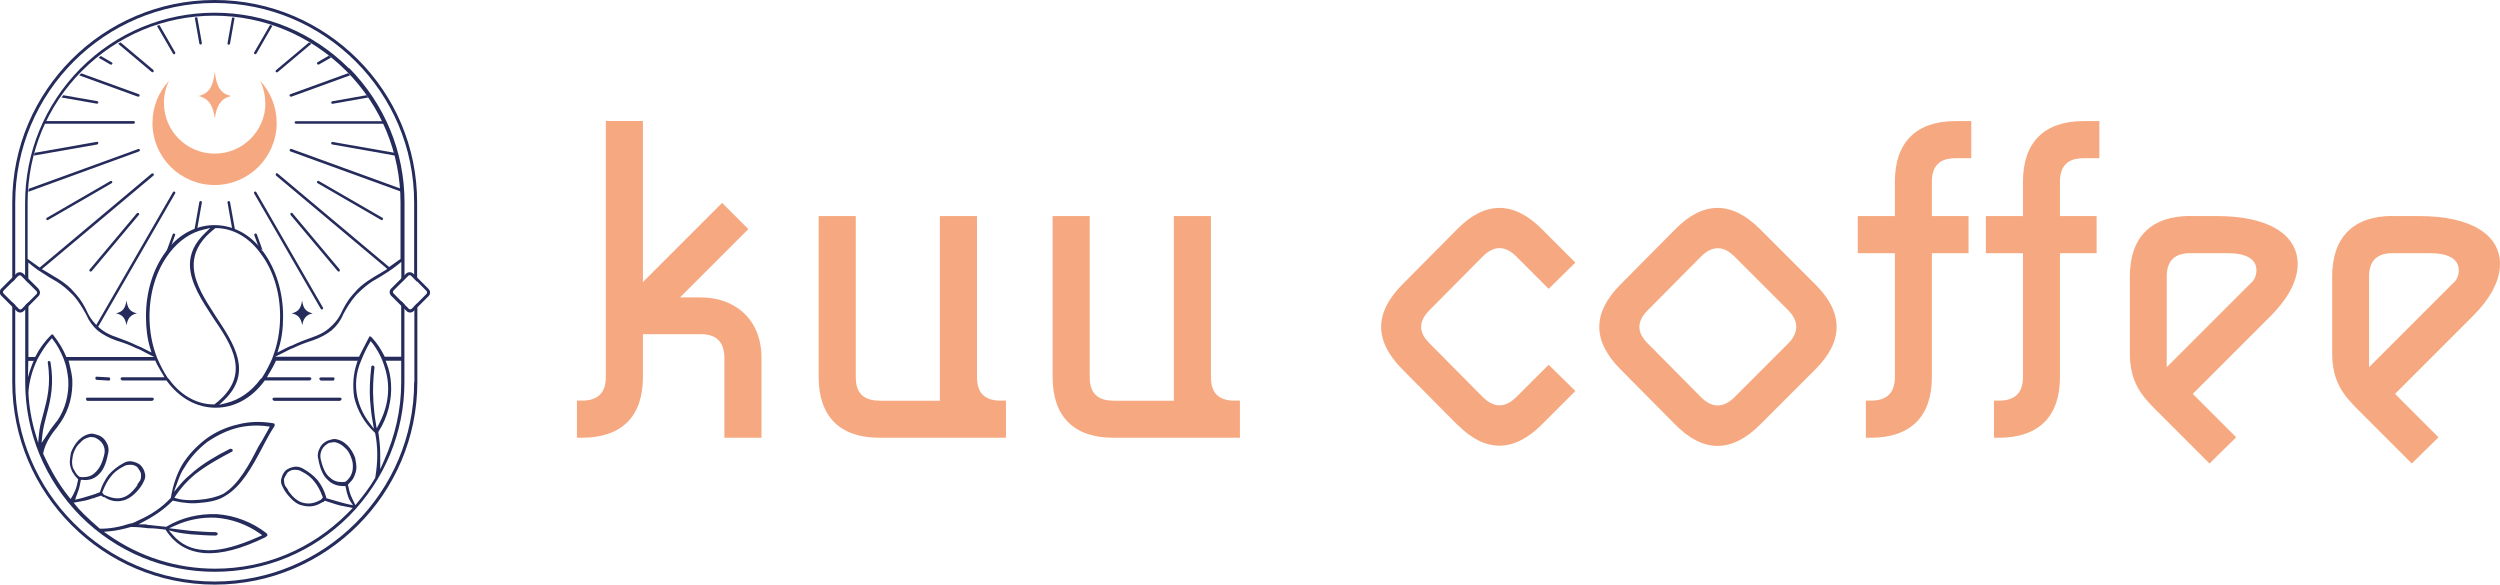 <?xml version="1.0" encoding="UTF-8"?>
<svg id="katman_2" data-name="katman 2" xmlns="http://www.w3.org/2000/svg" viewBox="0 0 218.22 51.03">
  <defs>
    <style>
      .cls-1 {
        fill: #f6a980;
      }

      .cls-1, .cls-2 {
        stroke-width: 0px;
      }

      .cls-2 {
        fill: #252c5c;
      }
    </style>
  </defs>
  <g id="katman_1" data-name="katman 1">
    <g>
      <path class="cls-2" d="M23.95,34.99h5.7c.07,0,.17-.09.17-.17,0-.07-.09-.11-.17-.11h-5.7c-.08,0-.17.05-.17.11,0,.07.09.17.17.17"/>
      <path class="cls-2" d="M7.62,34.99h5.64c.07,0,.17-.09.17-.17,0-.07-.09-.11-.17-.11h-5.64c-.08,0-.11.04-.11.11s.05.17.11.17"/>
      <path class="cls-2" d="M28.04,33.22h1.05c.06,0,.11-.09.11-.17s-.04-.11-.11-.11h-1.05c-.08,0-.17.05-.17.11,0,.07.09.17.17.17"/>
      <path class="cls-2" d="M8.45,33.16h0l1.06.06c.07,0,.1-.04.1-.11,0-.05,0-.06,0-.08,0-.03,0-.04-.01-.05-.02-.02-.06-.04-.11-.04l-1.06-.06c-.08,0-.1.06-.1.11v.06s0,.04,0,.04c.03.04.07.06.11.06"/>
      <polygon class="cls-2" points="9.13 43.07 9.14 43.05 9.13 43.07 9.13 43.07"/>
      <path class="cls-2" d="M30.47,5.98c-3.14-3.14-7.31-4.87-11.73-4.87s-8.59,1.73-11.73,4.88c-3.11,3.16-4.82,7.33-4.82,11.73v6.69l.28.28v-1.78l.26.22c.27.21.55.43.82.59.54.36.97.63,1.43.88.43.27.83.59,1.26,1.03l.06.05s.07.08.11.12c.48.53.82,1.13,1.13,1.69.21.51.56,1,1.02,1.39.44.34.96.62,1.61.85.65.19,1.24.42,1.74.67.24.08.47.2.7.33.09.05.16.08.23.12l.62.31h-7.67l-.04-.1c-.26-.6-.61-1.19-1.08-1.79l-.03-.06c-.06-.02-.12-.03-.17.02-.56.56-1.04,1.21-1.35,1.84l-.05.09h-.59v-4.78l-.28.28v6.71c0,4.36,1.71,8.51,4.82,11.67,3.14,3.14,7.31,4.87,11.73,4.87s8.59-1.73,11.73-4.88c3.11-3.16,4.82-7.31,4.82-11.67v-6.8l-.28-.28v4.86h-1.44l-.04-.09c-.31-.59-.61-1.08-1.07-1.57-.05-.07-.15-.12-.18-.13-.04,0-.09.11-.09.11-.51.95-.86,1.68-.86,1.68h-7.33l.63-.31c.09-.04.17-.08.26-.13.23-.12.45-.24.71-.33.47-.23,1.05-.46,1.72-.67.63-.22,1.16-.51,1.61-.86.45-.39.81-.88,1-1.37.29-.54.65-1.16,1.14-1.71l.18-.18c.43-.43.83-.75,1.24-1.02.47-.26.89-.52,1.44-.88.27-.17.55-.39.82-.6l.27-.22v1.78l.28-.28v-6.69c0-4.4-1.71-8.56-4.83-11.73M2.47,31.5h.47s-.06.13-.14.33l-.02.06c-.11.29-.25.68-.34,1.03l.03-1.42ZM4.41,31.64v-.02c0-.07-.08-.11-.14-.12-.06.03-.12.09-.1.17.3,1.92-.07,3.24-.38,4.41l-.04.14c-.15.54-.29,1.05-.34,1.6l-.08.84-.24-.81c-.35-1.18-.56-2.42-.61-3.58.05-.94.34-1.96.72-2.76l.05-.11v-.02c.32-.57.67-1.17,1.15-1.71l.13-.15.12.16c.35.45.64.99.91,1.65l.03.09c.2.5.3,1.08.37,1.72.07,1.34-.27,2.58-.97,3.6l-.04.04s-.08.09-.11.13c-.04.06-.08.13-.14.19-.18.21-.34.46-.5.71-.07.11-.14.22-.21.32l-.36.53.06-.64c.06-.6.22-1.2.37-1.78l.02-.07c.37-1.39.64-2.69.33-4.52M35.02,31.5v1.89c0,2.33-.51,4.64-1.52,6.87l-.31.7v-1.27c0-.62-.06-1.28-.16-1.91v-.04s.01-.06.01-.06c.82-1.26,1.19-2.86,1.09-4.18-.03-.57-.14-1.17-.38-1.78l-.09-.23h1.35ZM31.53,31.46c.11-.3.26-.62.42-.95.14-.27.27-.52.41-.74l.23.29c.33.46.55.86.75,1.32.22.54.48,1.33.53,2.18.07,1.1-.17,2.26-.76,3.39l-.23.44-.08-.48c-.11-.63-.16-1.26-.21-1.87v-.14c-.06-.87-.02-1.8.1-2.85,0-.06-.05-.11-.14-.15-.07,0-.14.05-.14.11-.13,1.16-.16,2.04-.11,2.87.06.72.11,1.29.22,1.86l.12.69-.42-.56c-.51-.67-.85-1.42-1.03-2.22-.22-1.08-.11-2.15.33-3.17M31.21,31.5l-.07.22c-.31.93-.38,1.96-.22,2.97.28,1.17.89,2.23,1.78,3.06l.03.02.02.05c.12.62.18,1.24.18,1.87,0,.67-.06,1.3-.17,1.97v.04c-.49.85-1.1,1.62-1.58,2.2l-.16.19-.11-.22c-.06-.11-.11-.22-.15-.32-.04-.1-.08-.19-.13-.29-.12-.3-.18-.59-.24-.87l-.02-.07.05-.07c.23-.23.37-.38.48-.62.11-.27.21-.52.21-.82,0-.26-.06-.59-.11-.85-.17-.44-.38-.79-.67-1.08-.33-.33-.7-.52-1.12-.56-.14,0-.35.06-.48.1-.34.1-.64.34-.79.64-.2.35-.25.7-.15,1.04.16.88.43,1.45.84,1.81.35.35.8.52,1.38.52h.14l.03.13c.05.27.11.53.21.8.06.17.11.26.2.41l.22.33-.4-.08c-.19-.04-.33-.08-.48-.12l-.18-.05-1.26-.36-.02-.09c-.15-.54-.38-1.01-.75-1.49-.34-.39-.75-.71-1.28-1.01-.24-.14-.52-.2-.78-.15-.27.05-.52.16-.71.3-.19.19-.33.45-.37.67-.1.24-.06.52.09.77.07.17.17.33.27.48.52.69.97,1.06,1.45,1.15.62.17,1.17.08,1.71-.26l.03-.02h.04s.1-.04.11-.06l.07-.07.1.03c.17.05.33.1.5.16.22.07.46.16.72.22.12.02.24.05.37.07l.08.02c.12.03.25.05.37.07l.3.06-.21.22c-.11.11-.22.22-.27.27-3.11,3.11-7.2,4.81-11.53,4.81-3.35,0-6.58-1.02-9.34-2.96l-.37-.26.45-.04c.66-.05,1.33-.22,1.91-.38h.03c.52,0,1.01.05,1.48.11.48,0,.91.05,1.4.11h.11s.03.06.03.06c.81,1.24,1.91,1.88,3.38,2,1.43.1,3.18-.35,5.34-1.4.03-.05.07-.07.1-.09.01,0,.02-.01.04-.03,0,0,0-.01,0-.04,0-.06-.03-.13-.07-.17-1.24-.97-2.78-1.56-4.33-1.67-1.59-.06-3.1.31-4.39,1.08l-.03.02h-.05s-.77-.08-.77-.08c-.26-.03-.51-.05-.74-.08-.03,0-.07,0-.12-.02h-.03s-.05-.03-.07-.03h-.65l.58-.31c.96-.51,1.72-1.07,2.34-1.69l.07-.07.09.02c.87.2,1.63.26,2.32.17.93-.07,1.65-.26,2.15-.59,1.44-.83,2.38-2.59,3.21-4.14l.2-.39c.3-.56.58-1.08.89-1.54,0-.04.03-.07.04-.1v-.03c.01-.06-.04-.15-.1-.15-1.15-.19-2.16-.15-3.11.1-.99.22-1.97.66-2.77,1.25-.86.65-1.57,1.41-2.11,2.28-.47.83-.8,1.8-.97,2.82v.04s-.03.04-.03.04c-.74.8-1.67,1.44-2.78,1.93l-.04.02c-.21.11-.43.22-.65.27h-.07c-.9.3-1.74.45-2.58.45h-.04l-.05-.03c-.48-.42-.97-.85-1.41-1.29l-.08-.09c-.2-.2-.4-.4-.59-.65l-.17-.21.27-.05c.13-.02.26-.05.39-.07.17-.04.3-.06.45-.09.23-.06.46-.14.68-.21l.07.09-.04-.1c.17-.06.33-.11.5-.16l.09-.03.07.06s.1.07.12.07h.07c.55.36,1.1.45,1.71.28.52-.16.99-.53,1.46-1.16.11-.16.2-.31.26-.45.16-.28.19-.56.11-.77-.05-.26-.2-.52-.41-.72-.18-.13-.43-.24-.69-.29-.25-.05-.53,0-.77.15-.51.28-.93.61-1.29,1.02-.34.46-.59.94-.74,1.44v.05s-.07.04-.07.04c-.42.18-.82.29-1.2.4-.15.05-.34.11-.62.17l-.29.07.09-.28c.03-.09.06-.17.09-.24.03-.06.05-.12.07-.2.11-.27.16-.54.22-.86l.03-.15h.15c.55.06,1.01-.09,1.37-.44.41-.36.67-.93.84-1.8.11-.37.05-.75-.14-1.04-.15-.31-.46-.56-.79-.65-.1-.03-.34-.11-.51-.11-.41.05-.77.23-1.11.56-.29.3-.51.66-.68,1.1-.06.32-.1.61-.1.83,0,.3.1.56.21.82.14.23.25.4.46.61l.06.07-.03.15c-.05.26-.11.53-.22.8-.04.07-.07.14-.09.19-.07.16-.12.27-.2.39l-.12.19-.14-.18c-.82-1.01-1.55-2.24-2.24-3.74v-.04s-.01-.05-.01-.05c.19-.93.77-1.72,1.25-2.3.03-.06.09-.14.15-.22.04-.05.08-.1.12-.16.74-1.11,1.08-2.37,1.02-3.77-.04-.41-.13-.85-.27-1.41l-.05-.21h7.57l.04.1c.12.28.28.54.44.82.05.09.11.19.17.28l.14.25h-3.67c-.07,0-.16.05-.16.11,0,.07.09.17.16.17h3.85l.05.07c1.11,1.49,2.61,2.31,4.24,2.31s3.14-.82,4.24-2.31l.05-.07h3.9c.07,0,.17-.1.17-.17,0-.06-.09-.11-.17-.11h-3.71l.14-.25c.06-.11.12-.21.18-.3.15-.26.3-.51.42-.79l.04-.1h7.2ZM30.18,42.04l-.05.02c-.11.01-.19.02-.28.02-.43,0-.78-.13-1.04-.39-.36-.26-.62-.76-.82-1.63-.06-.3-.02-.55.12-.84.15-.28.42-.47.63-.57h.05c.1-.01.16-.03.22-.04.06,0,.12-.02.19-.02.33.06.63.22.89.48.25.2.45.52.59.95.12.3.12.54.12.72,0,.29-.06.54-.19.79-.12.19-.25.38-.45.51M28.18,43.44l-.07.07s-.05.04-.07.06v.04l-.08.04c-.36.2-.7.3-1.04.3-.15,0-.3-.02-.46-.06-.47-.12-.89-.46-1.31-1.07v-.03c-.05-.1-.1-.17-.17-.26-.04-.05-.07-.1-.11-.15v-.02c-.08-.21-.08-.39-.08-.51v-.04c.07-.2.19-.38.3-.55l.04-.04c.2-.14.34-.21.55-.21.19,0,.44,0,.64.14.51.25.89.56,1.15.93.25.3.48.72.68,1.26l.04.1ZM18.85,46.45c-.72,0-1.44-.06-2.14-.11h-.03c-.22-.03-.45-.06-.67-.08l-1.25-.15.54-.24c1.12-.51,2.35-.74,3.56-.68,1.37.11,2.69.59,3.79,1.36l.24.17-.27.12c-1.84.82-3.23,1.19-4.37,1.19-.14,0-.28,0-.41-.02-1.12-.05-2.06-.5-2.77-1.33l-.34-.39.5.13c.44.11.94.16,1.42.22.74.05,1.49.11,2.19.11.07,0,.17-.1.17-.17,0-.06-.09-.11-.17-.11M20.31,39.26c-.05-.06-.13-.11-.24-.08-1.32.66-2.38,1.32-3.21,2.02l-.04.04c-.37.31-.74.63-1.04.99l-.6.71.32-.87c.15-.42.33-.9.63-1.31.48-.81,1.15-1.55,1.97-2.19.96-.64,1.84-1.04,2.72-1.25.85-.19,1.69-.22,2.49-.11l.24.03-.11.21c-.06.11-.11.21-.17.31l-.04.07c-.22.39-.44.8-.69,1.18-.74,1.45-1.68,3.26-3.04,4.09-.56.28-1.29.46-2.07.52-.26.02-.51.04-.74.04-.5,0-.92-.05-1.26-.15l-.21-.06.12-.19c.45-.67,1.01-1.3,1.69-1.86,1.03-.8,2.18-1.43,3.19-1.96.1-.04.1-.11.09-.17M9,43.08l-.08-.07.04-.11c.2-.52.43-.95.69-1.27.26-.36.64-.67,1.16-.93.19-.13.45-.13.63-.13.2,0,.35.07.53.19l.03.03c.14.2.25.37.31.56v.04c.01.14.01.32-.06.51-.04.08-.07.13-.11.17-.08.11-.14.18-.16.27v.03c-.45.62-.86.96-1.34,1.08-.13.04-.26.05-.39.05-.32,0-.67-.09-1.1-.28l-.1-.04v-.05s-.04-.03-.06-.04M6.48,41.05c-.13-.19-.19-.44-.19-.74,0-.16.04-.34.08-.57l.03-.13c.15-.45.35-.77.62-.98.25-.32.58-.42.84-.48h.04c.12,0,.26,0,.44.07.31.15.53.36.65.58.1.19.2.47.12.83-.18.8-.44,1.3-.83,1.64-.25.25-.59.38-1.02.38-.09,0-.18,0-.26-.02h-.05c-.2-.14-.33-.3-.46-.58M13.05,27.62c0-2.09.6-4.03,1.69-5.47.01-.02.03-.04.05-.07.01-.02.03-.04.04-.05.81-1.04,1.82-1.73,2.94-1.99l.59-.14-.44.42c-.92.88-1.36,1.81-1.34,2.83.02,1.53,1.04,3.09,2.03,4.6,1.6,2.35,3.42,5.01.13,7.53l-.03.02h-.05c-1.48.01-2.93-.82-3.92-2.22,0-.01-.03-.03-.04-.04h-.02l-.05-.07c-.38-.56-.68-1.2-.9-1.69-.45-1.12-.68-2.35-.68-3.67M23.77,31.28c-.24.53-.53,1.14-.9,1.69l-.05.07h-.03s-.03.04-.05.05c-.8,1.09-1.85,1.82-3.02,2.1l-.59.15.44-.42c2.52-2.42.86-4.91-.74-7.32l-.05-.08c-.86-1.33-1.75-2.71-1.86-4.08-.11-1.3.49-2.45,1.84-3.49l.04-.04h.04c1.45,0,2.84.77,3.84,2.12.03.04.06.07.08.11,1.09,1.44,1.69,3.38,1.69,5.46,0,1.3-.23,2.53-.68,3.66M33.79,23.49c-.22.14-.46.28-.68.41-.24.14-.49.28-.71.43-.47.29-.89.62-1.19.92l-.44.49c-.48.54-.82,1.21-1.03,1.67-.22.44-.55.85-.99,1.22-.49.44-1.06.66-1.49.81-.61.22-1.21.44-1.75.71-.27.09-.49.21-.73.33l-.56.29.11-.37c.26-.82.38-1.72.38-2.78,0-2.13-.62-4.14-1.74-5.66l-.17-.16.02-.02-.3-.37c-1.03-1.14-2.38-1.76-3.8-1.76s-2.77.63-3.81,1.77l-.44.55c-1.12,1.5-1.73,3.51-1.73,5.65,0,1.05.12,1.96.37,2.78l.11.37-.35-.18c-.07-.04-.15-.07-.22-.11-.23-.12-.46-.24-.7-.32-.56-.28-1.13-.49-1.78-.73-.43-.14-.99-.37-1.49-.81-.43-.37-.76-.78-.98-1.21-.33-.73-.66-1.26-1.03-1.68l-.45-.5c-.37-.37-.84-.7-1.18-.91-.21-.13-.43-.26-.65-.39-.26-.15-.51-.3-.74-.44l-1.24-.89v-4.9c0-4.36,1.69-8.45,4.75-11.52,3.11-3.11,7.19-4.81,11.52-4.81s8.42,1.71,11.53,4.81c3.06,3.07,4.75,7.16,4.75,11.52v4.9l-1.23.88Z"/>
      <path class="cls-2" d="M11.32,27.01c-.15-.18-.23-.43-.28-.78-.1.7-.35,1-.92,1.12.55.11.81.4.92,1.04.11-.63.37-.92.92-1.04-.29-.06-.49-.16-.64-.34"/>
      <path class="cls-2" d="M26.65,27.01c-.15-.18-.23-.43-.28-.78-.1.7-.35,1-.92,1.12.56.11.82.4.93,1.04.11-.63.37-.92.92-1.04-.29-.06-.49-.16-.64-.34"/>
      <path class="cls-1" d="M19.18,7.74c-.22-.33-.36-.81-.43-1.48-.15,1.34-.53,1.9-1.41,2.12h0c.85.22,1.25.76,1.41,1.96.17-1.2.57-1.74,1.4-1.96-.44-.11-.75-.3-.97-.64"/>
      <path class="cls-2" d="M11.77,10.69c0,.06-.05.11-.11.11H3.75l.11-.23h7.81c.06,0,.11.05.11.11"/>
      <path class="cls-2" d="M12.2,13.07c.02.06,0,.12-.07.15l-9.66,3.52.04-.26,9.55-3.47c.06-.02.12,0,.15.07"/>
      <path class="cls-2" d="M13.39,15.33L3.61,23.53l-.19-.14,9.82-8.24s.12-.04.16.01c.04.05.04.12-.01.16"/>
      <path class="cls-2" d="M8.49,28.56s-.04,0-.06-.02c-.05-.03-.07-.1-.04-.15l6.71-11.62c.03-.05.1-.07.15-.04.05.03.07.1.04.15l-6.71,11.62s-.06.06-.1.06"/>
      <path class="cls-2" d="M17.62,17.68l-.41,2.33h-.09s-.16.12-.16.12l.44-2.49c0-.06.07-.1.13-.09.06,0,.11.07.09.13"/>
      <path class="cls-2" d="M20.53,20.16l-.24-.05-.43-2.43c-.01-.06.03-.12.09-.13.06-.01.12.03.13.09l.45,2.52Z"/>
      <path class="cls-2" d="M28.1,27.02s-.08-.02-.1-.06l-5.82-10.08c-.03-.05-.01-.12.04-.15.05-.03.12-.01.15.04l5.82,10.08c.03.05.01.12-.04.15-.02.01-.04.02-.06.02"/>
      <path class="cls-2" d="M34.1,23.42l-.2.13-9.81-8.23s-.05-.11-.01-.16c.04-.05.11-.06.16-.01l9.86,8.27Z"/>
      <path class="cls-2" d="M35.07,16.75l-9.71-3.53c-.06-.02-.09-.09-.07-.15.02-.06.09-.09.15-.07l9.6,3.49.03.25Z"/>
      <path class="cls-2" d="M33.62,10.8h-7.79c-.06,0-.11-.05-.11-.11s.05-.11.11-.11h7.64l.15.23Z"/>
      <path class="cls-1" d="M23.17,8.98c0,2.45-1.98,4.43-4.43,4.43s-4.43-1.98-4.43-4.43c0-.7.16-1.35.45-1.94-.9.97-1.45,2.26-1.45,3.69,0,3,2.43,5.42,5.42,5.42s5.42-2.43,5.42-5.42c0-1.42-.55-2.72-1.45-3.69.29.59.45,1.24.45,1.94"/>
      <path class="cls-2" d="M8.58,12.48c0,.06-.03.12-.09.13l-5.53.97.06-.24,5.43-.96c.06-.01.12.03.13.09"/>
      <path class="cls-2" d="M4.15,19.22s-.08-.02-.1-.06c-.03-.05-.01-.12.04-.15l5.55-3.21c.05-.03.12-.01.15.04s.01.12-.04.15l-5.55,3.21s-.04.02-.06.02"/>
      <path class="cls-2" d="M7.91,23.71s-.05,0-.07-.03c-.05-.04-.05-.11-.01-.16l4.12-4.91s.11-.05.16-.01c.05.04.05.11.01.16l-4.12,4.91s-.05.04-.09.04"/>
      <path class="cls-2" d="M15.28,20.53l-.52,1.44-.56.88.87-2.39c.02-.06.08-.09.15-.07.06.02.09.08.07.15"/>
      <path class="cls-2" d="M22.93,21.86l-.33-.23-.4-1.09c-.02-.06,0-.12.07-.15.06-.02.12,0,.15.07l.51,1.41Z"/>
      <path class="cls-2" d="M29.57,23.71s-.06-.01-.09-.04l-4.12-4.91s-.03-.12.01-.16c.05-.04.12-.03.16.01l4.12,4.91s.03.12-.01.16c-.02.02-.05.03-.07.03"/>
      <path class="cls-2" d="M33.33,19.22s-.04,0-.06-.02l-5.55-3.21c-.05-.03-.07-.1-.04-.15.03-.05.1-.07.15-.04l5.55,3.21c.05.03.07.1.04.15-.02.04-.06.06-.1.06"/>
      <path class="cls-2" d="M34.66,13.61l-5.66-1c-.06-.01-.1-.07-.09-.13.01-.06.07-.11.13-.09l5.58.98.02.07.02.17Z"/>
      <path class="cls-2" d="M30.57,6.57l-5.14,1.87s-.03,0-.04,0c-.04,0-.09-.03-.11-.07-.02-.06,0-.12.07-.15l5.04-1.83c.06.06.11.12.17.18"/>
      <path class="cls-2" d="M27.18,3.82l-2.94,2.47s-.05.03-.07.03c-.03,0-.06-.01-.09-.04-.04-.05-.03-.12.02-.16l2.88-2.42c.07.04.14.08.21.12"/>
      <path class="cls-2" d="M23.78,2.25l-1.4,2.43s-.06.06-.1.06c-.02,0-.04,0-.05-.02-.06-.03-.07-.1-.04-.15l1.38-2.39c.07.02.15.05.22.07"/>
      <path class="cls-2" d="M20.48,1.54l-.4,2.26c0,.06-.06.1-.11.1,0,0-.01,0-.02,0-.06,0-.1-.07-.09-.13l.4-2.24c.07,0,.15.01.22.02"/>
      <path class="cls-2" d="M17.62,3.76c0,.06-.03.12-.09.13,0,0-.01,0-.02,0-.06,0-.1-.04-.11-.1l-.4-2.26c.07,0,.15-.01.22-.02l.4,2.24Z"/>
      <path class="cls-2" d="M15.26,4.72s-.04.02-.06.02c-.04,0-.07-.02-.1-.06l-1.4-2.42c.07-.02.15-.05.22-.07l1.37,2.38c.03.05.01.12-.04.15"/>
      <path class="cls-2" d="M13.4,6.27s-.05.04-.09.04c-.02,0-.05,0-.07-.03l-2.93-2.46c.07-.04.14-.08.21-.12l2.87,2.41s.05.11.01.16"/>
      <path class="cls-2" d="M12.19,8.37s-.06.07-.11.07c-.01,0-.03,0-.04,0l-5.12-1.86c.06-.06.11-.12.17-.18l5.02,1.82c.06.02.09.09.07.15"/>
      <path class="cls-2" d="M32.14,8.51l-3.1.55h-.02c-.05,0-.1-.04-.11-.09,0-.06.03-.12.09-.13l3-.53c.05.07.1.14.15.21"/>
      <path class="cls-2" d="M28.9,5.02l-1.06.61s-.04.01-.06.01c-.04,0-.07-.02-.1-.06-.03-.05-.01-.12.04-.15l.98-.57c.07.05.13.1.19.15"/>
      <path class="cls-2" d="M9.8,5.59s-.06.06-.1.06c-.02,0-.04,0-.05-.01l-1.04-.6c.07-.05.13-.1.19-.15l.96.56c.06.04.07.1.04.15"/>
      <path class="cls-2" d="M8.58,8.96c0,.06-.06.09-.11.09h-.02l-3.08-.54c.05-.07.1-.14.15-.2l2.97.52c.06.01.1.07.09.13"/>
      <path class="cls-2" d="M36.15,33.35c0,9.6-7.81,17.41-17.41,17.41S1.33,42.95,1.33,33.35v-6.72l-.26-.26v6.98c0,9.75,7.93,17.68,17.68,17.68s17.68-7.93,17.68-17.68v-6.89l-.26.26v6.62ZM18.74,0C9,0,1.07,7.93,1.07,17.68v6.94l.26-.26v-6.67C1.33,8.08,9.14.26,18.74.26s17.41,7.81,17.41,17.41v6.67l.26.26v-6.93C36.42,7.93,28.49,0,18.74,0"/>
      <path class="cls-2" d="M36.07,23.89c-.17-.17-.46-.17-.63,0l-.15.15-1.15,1.15c-.17.17-.17.45,0,.62l.87.87v-.37l-.68-.69c-.07-.07-.07-.18,0-.25l1.3-1.3s.07-.05.12-.05.09.02.13.05l.27.27v-.37l-.08-.08ZM36.07,23.89c-.17-.17-.46-.17-.63,0l-.15.15-1.15,1.15c-.17.17-.17.45,0,.62l.87.87v-.37l-.68-.69c-.07-.07-.07-.18,0-.25l1.3-1.3s.07-.05.12-.05.09.02.13.05l.27.27v-.37l-.08-.08ZM37.41,25.22l-.99-.99-.26-.26-.08-.08c-.17-.17-.46-.17-.63,0l-.15.15-1.15,1.15c-.17.17-.17.45,0,.62l1.34,1.34c.08.08.19.13.31.13s.23-.05.31-.13l1.3-1.3c.08-.08.13-.19.13-.31s-.04-.23-.13-.31M37.22,25.66l-.8.81-.26.26-.22.22c-.07.07-.19.07-.26,0l-.37-.37-.28-.28-.68-.69c-.07-.07-.07-.18,0-.25l1.3-1.3s.07-.05.12-.05.09.02.13.05l.27.27.26.26.8.81s.05.07.05.12-.02.09-.05.13M36.07,23.89c-.17-.17-.46-.17-.63,0l-.15.15-1.15,1.15c-.17.17-.17.45,0,.62l.87.87v-.37l-.68-.69c-.07-.07-.07-.18,0-.25l1.3-1.3s.07-.05.12-.05.09.02.13.05l.27.27v-.37l-.08-.08Z"/>
      <path class="cls-2" d="M3.38,25.22l-1.34-1.33c-.17-.17-.46-.17-.63,0l-1.3,1.3c-.17.17-.17.45,0,.62l.94.94.26.26.14.14c.08.08.19.13.31.13s.23-.05.31-.13l.38-.38.91-.92c.08-.08.13-.19.13-.31s-.05-.23-.13-.31M3.2,25.66l-1.3,1.3c-.07.07-.19.07-.25,0l-1.34-1.34c-.07-.07-.07-.18,0-.25l.75-.75.26-.26.28-.28s.08-.05.13-.05.09.02.12.05l.33.33.28.28.73.73s.05.07.05.12-.02.09-.05.13"/>
    </g>
    <g>
      <path class="cls-1" d="M66.47,38.21h-3.24v-6.95c0-1.38-.67-2.09-2.05-2.09h-5.06v3.75c0,3.44-1.86,5.29-5.33,5.29h-.43v-3.24h.43c1.38,0,2.09-.67,2.09-2.05V10.56h3.24v14.06l6.91-6.91,2.29,2.29-5.96,5.96h1.82c2.88,0,5.29,1.82,5.29,5.29v6.95Z"/>
      <path class="cls-1" d="M76.75,34.98h5.29v-16.12h3.24v14.06c0,1.38.67,2.05,2.06,2.05h.47v3.24h-11.06c-3.44,0-5.29-1.86-5.29-5.29v-14.06h3.24v14.06c0,1.38.67,2.05,2.05,2.05"/>
      <path class="cls-1" d="M97.17,34.98h5.29v-16.12h3.24v14.06c0,1.38.67,2.05,2.06,2.05h.47v3.24h-11.06c-3.44,0-5.29-1.86-5.29-5.29v-14.06h3.24v14.06c0,1.38.67,2.05,2.05,2.05"/>
      <path class="cls-1" d="M127.2,37.07l-4.82-4.86c-2.45-2.49-2.41-4.9,0-7.35l4.82-4.86c2.45-2.49,4.94-2.45,7.39,0l2.92,2.92-2.33,2.29-2.81-2.81c-.99-.99-1.97-.99-2.96,0l-4.62,4.66c-.99.99-.99,1.94,0,2.92l4.62,4.66c.99.99,1.97.99,2.96,0l2.81-2.8,2.33,2.29-2.92,2.92c-2.45,2.45-4.94,2.49-7.39,0"/>
      <path class="cls-1" d="M146.24,37.07l-4.82-4.86c-2.45-2.49-2.41-4.9,0-7.35l4.82-4.86c2.45-2.49,4.94-2.45,7.39,0l4.86,4.86c2.41,2.41,2.45,4.9,0,7.35l-4.86,4.86c-2.45,2.45-4.94,2.49-7.39,0M151.42,22.41c-.99-.99-1.98-.99-2.96,0l-4.62,4.66c-.99.99-.99,1.94,0,2.92l4.62,4.66c.99.99,1.97.99,2.96,0l4.66-4.66c.95-.95.95-1.97,0-2.92l-4.66-4.66Z"/>
      <path class="cls-1" d="M163.31,38.21h-.44v-3.24h.44c1.38,0,2.09-.67,2.09-2.05v-10.82h-3.24v-3.24h3.24v-3c0-3.44,1.86-5.29,5.29-5.29h1.38v3.24h-1.38c-1.38,0-2.06.67-2.06,2.05v3h3.2v3.24h-3.2v10.82c0,3.44-1.86,5.29-5.33,5.29"/>
      <path class="cls-1" d="M174.49,38.21h-.44v-3.24h.44c1.38,0,2.09-.67,2.09-2.05v-10.82h-3.24v-3.24h3.24v-3c0-3.44,1.86-5.29,5.29-5.29h1.38v3.24h-1.38c-1.38,0-2.06.67-2.06,2.05v3h3.2v3.24h-3.2v10.82c0,3.44-1.86,5.29-5.33,5.29"/>
      <path class="cls-1" d="M191.2,18.86h2.33c4.43,0,7.03,1.58,7.03,4.19,0,1.54-.95,3.12-2.33,4.5l-6.83,6.83,3.79,3.79-2.33,2.29-4.74-4.74c-1.26-1.26-2.21-2.45-2.21-4.9v-6.68c0-3.44,1.86-5.29,5.29-5.29M196.53,24.67c.16-.16.43-.51.43-1.07,0-1.03-.95-1.5-2.53-1.5h-3.24c-1.38,0-2.06.67-2.06,2.05v7.9l7.39-7.39Z"/>
      <path class="cls-1" d="M208.86,18.86h2.33c4.43,0,7.03,1.58,7.03,4.19,0,1.54-.95,3.12-2.33,4.5l-6.83,6.83,3.79,3.79-2.33,2.29-4.74-4.74c-1.26-1.26-2.21-2.45-2.21-4.9v-6.68c0-3.44,1.86-5.29,5.29-5.29M214.19,24.67c.16-.16.43-.51.43-1.07,0-1.03-.95-1.5-2.53-1.5h-3.24c-1.38,0-2.06.67-2.06,2.05v7.9l7.39-7.39Z"/>
    </g>
  </g>
</svg>